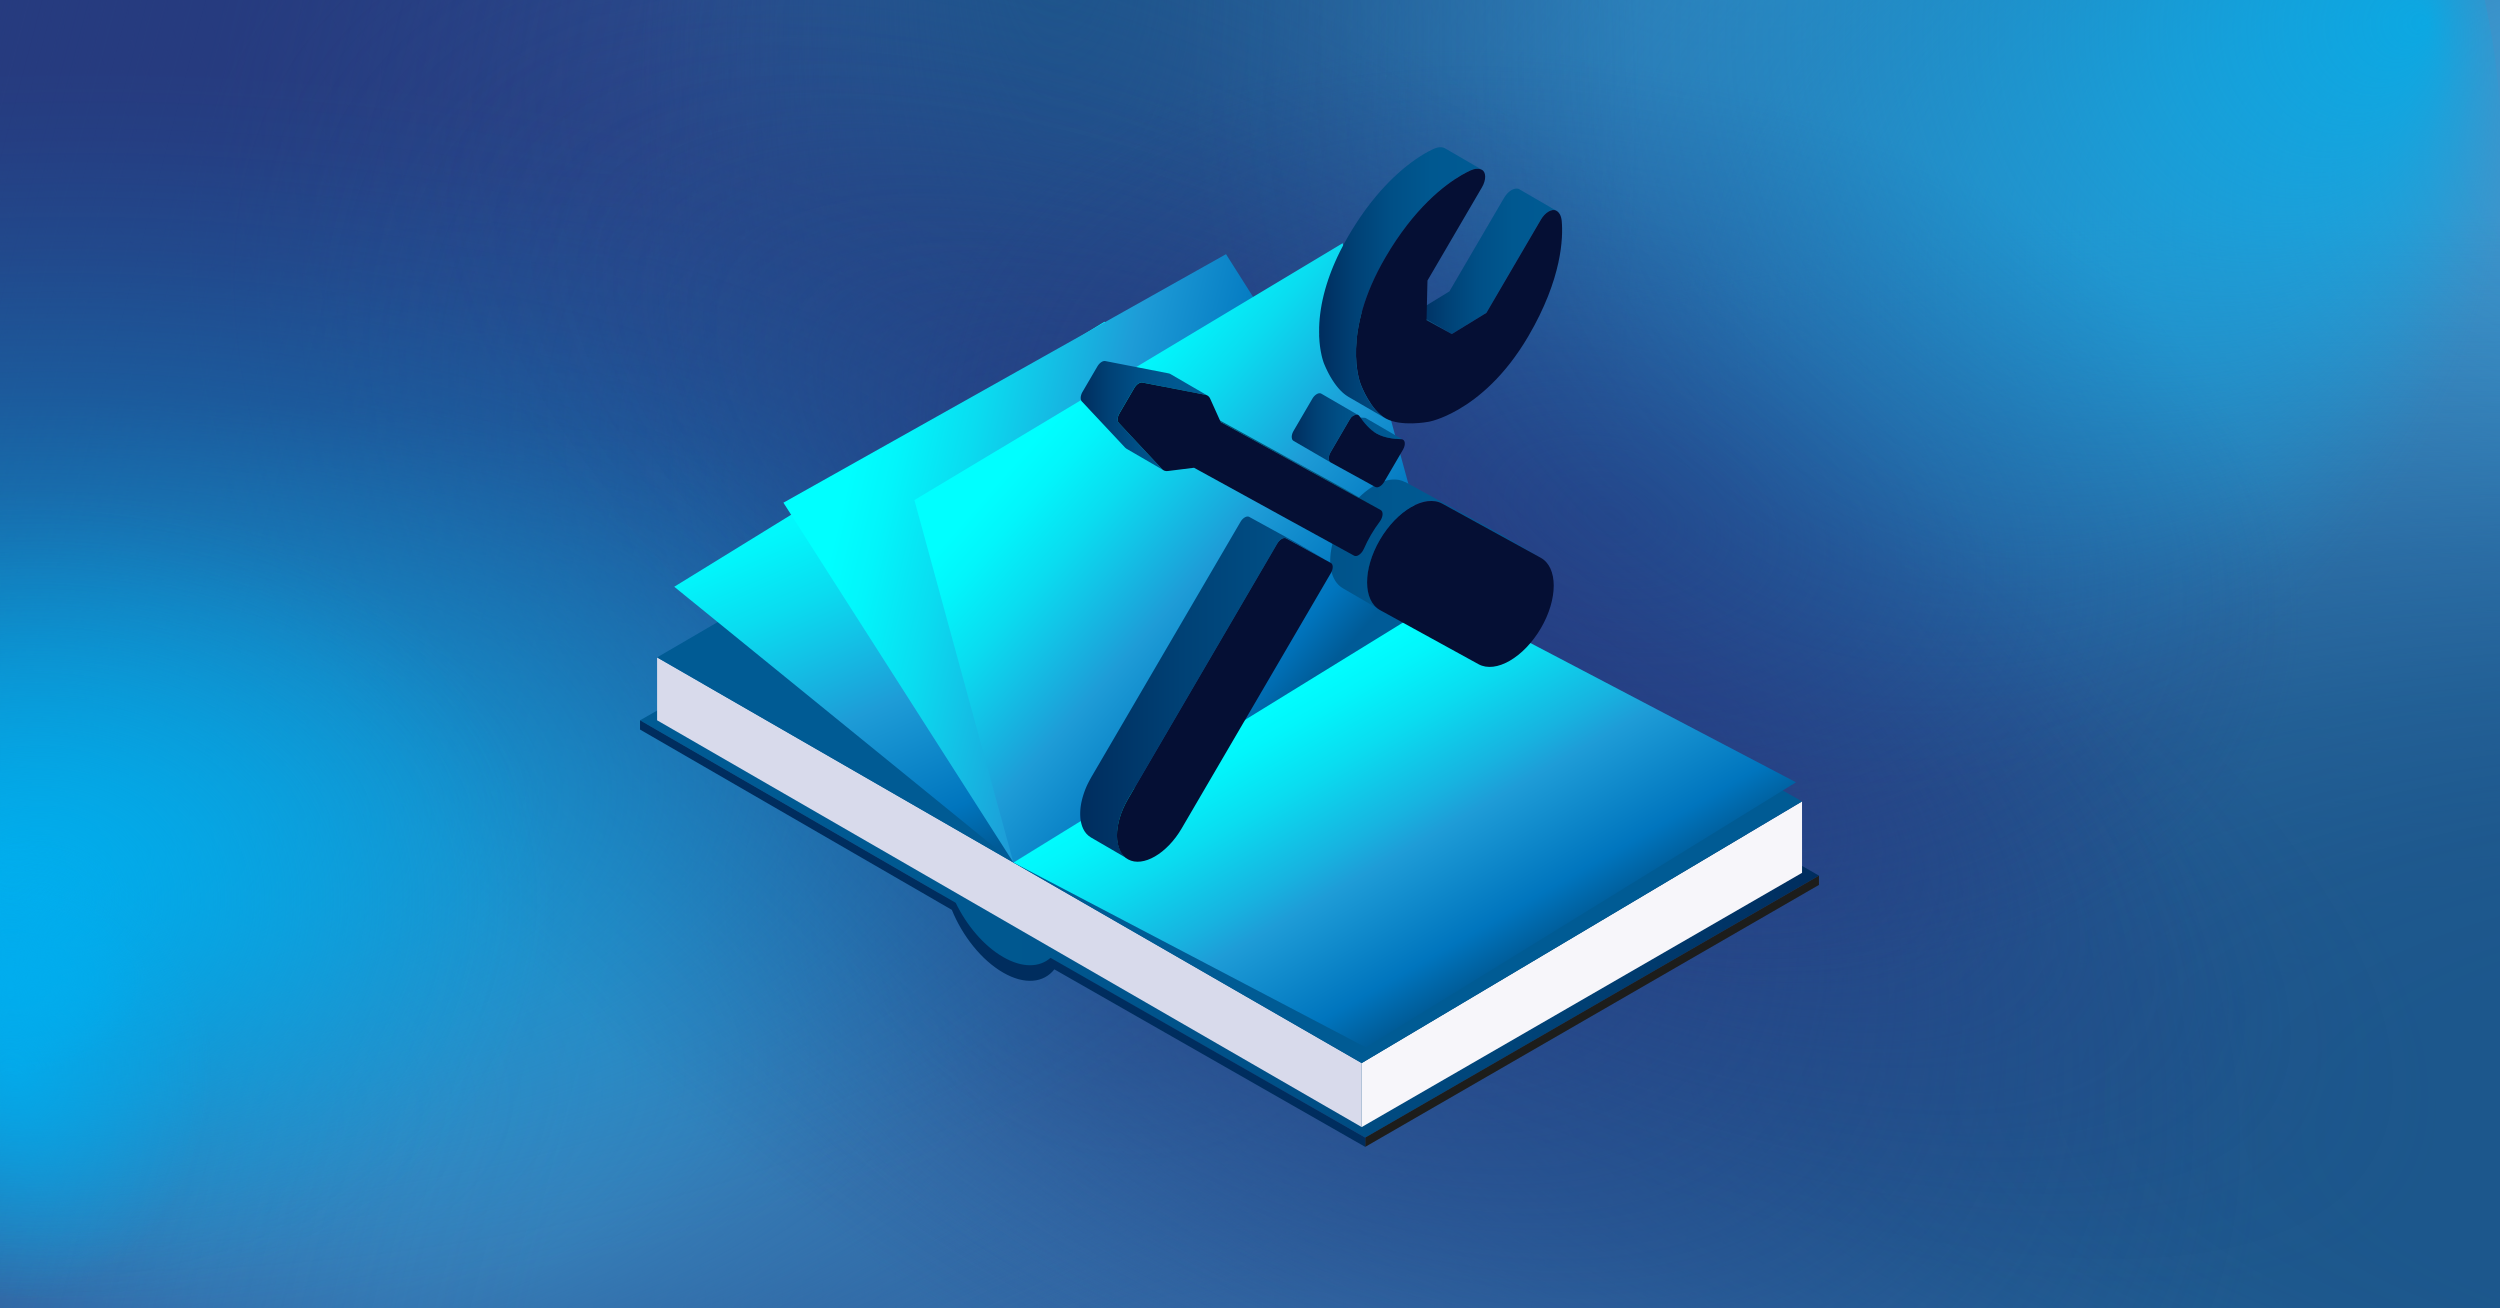 <?xml version="1.0" encoding="UTF-8"?>
<svg id="Ebene_2" data-name="Ebene 2" xmlns="http://www.w3.org/2000/svg" xmlns:xlink="http://www.w3.org/1999/xlink" viewBox="0 0 1200 628">
  <defs>
    <style>
      .cls-1 {
        fill: #005b94;
      }

      .cls-2 {
        fill: url(#Unbenannter_Verlauf_4);
      }

      .cls-3 {
        fill: url(#Unbenannter_Verlauf_7);
      }

      .cls-4 {
        fill: #1d1d1b;
      }

      .cls-5 {
        isolation: isolate;
      }

      .cls-6 {
        fill: #f7f6fa;
      }

      .cls-7 {
        fill: #263b7f;
      }

      .cls-8 {
        fill: url(#Unbenannter_Verlauf_15-2);
      }

      .cls-9 {
        fill: url(#Unbenannter_Verlauf_11-2);
      }

      .cls-10 {
        fill: url(#Unbenannter_Verlauf_7-6);
      }

      .cls-11 {
        fill: url(#Unbenannter_Verlauf_7-3);
      }

      .cls-12 {
        fill: url(#Unbenannter_Verlauf_7-5);
      }

      .cls-13 {
        fill: url(#Unbenannter_Verlauf_7-2);
      }

      .cls-14 {
        fill: url(#Unbenannter_Verlauf_7-4);
      }

      .cls-15 {
        fill: url(#Unbenannter_Verlauf_109);
      }

      .cls-16 {
        fill: url(#Unbenannter_Verlauf_107);
      }

      .cls-17 {
        fill: url(#Unbenannter_Verlauf_111);
      }

      .cls-18 {
        fill: #005879;
      }

      .cls-19 {
        fill: #002d5e;
      }

      .cls-20 {
        fill: url(#Unbenannter_Verlauf_14);
      }

      .cls-21 {
        fill: url(#Unbenannter_Verlauf_15);
      }

      .cls-22 {
        fill: url(#Unbenannter_Verlauf_12);
      }

      .cls-23 {
        fill: url(#Unbenannter_Verlauf_59);
      }

      .cls-24 {
        fill: url(#Unbenannter_Verlauf_56);
      }

      .cls-25 {
        fill: url(#Unbenannter_Verlauf_77);
      }

      .cls-26 {
        fill: url(#Unbenannter_Verlauf_70);
      }

      .cls-27 {
        fill: url(#Unbenannter_Verlauf_76);
      }

      .cls-28 {
        fill: url(#Unbenannter_Verlauf_18);
      }

      .cls-29 {
        fill: url(#Unbenannter_Verlauf_19);
      }

      .cls-30 {
        fill: url(#Unbenannter_Verlauf_16);
      }

      .cls-31 {
        fill: url(#Unbenannter_Verlauf_17);
      }

      .cls-32 {
        fill: url(#Unbenannter_Verlauf_31);
      }

      .cls-33 {
        fill: url(#Unbenannter_Verlauf_32);
      }

      .cls-34 {
        fill: url(#Unbenannter_Verlauf_33);
      }

      .cls-35 {
        fill: url(#Unbenannter_Verlauf_45);
      }

      .cls-36 {
        fill: url(#Unbenannter_Verlauf_46);
      }

      .cls-37 {
        fill: url(#Unbenannter_Verlauf_11);
      }

      .cls-38 {
        fill: #d8daeb;
      }

      .cls-39 {
        fill: #050f34;
      }
    </style>
    <radialGradient id="Unbenannter_Verlauf_19" data-name="Unbenannter Verlauf 19" cx="329.76" cy="53.77" fx="329.76" fy="53.77" r="424.49" gradientTransform="translate(-20.2 -71.17) scale(.94 .77)" gradientUnits="userSpaceOnUse">
      <stop offset=".06" stop-color="#263b7f"/>
      <stop offset=".3" stop-color="#263b7f" stop-opacity=".72"/>
      <stop offset=".78" stop-color="#263b7f" stop-opacity=".2"/>
      <stop offset="1" stop-color="#263b7f" stop-opacity="0"/>
    </radialGradient>
    <radialGradient id="Unbenannter_Verlauf_33" data-name="Unbenannter Verlauf 33" cx="1550.66" cy="63.87" fx="1685.47" fy="-53.39" r="324.61" gradientTransform="translate(-1953.85 -50.57) rotate(.88) scale(1.68 1.14) skewX(-.49)" gradientUnits="userSpaceOnUse">
      <stop offset="0" stop-color="#377cb5"/>
      <stop offset=".32" stop-color="#377cb5" stop-opacity=".66"/>
      <stop offset=".79" stop-color="#377cb5" stop-opacity=".19"/>
      <stop offset="1" stop-color="#377cb5" stop-opacity="0"/>
    </radialGradient>
    <radialGradient id="Unbenannter_Verlauf_18" data-name="Unbenannter Verlauf 18" cx="1129.83" cy="309.12" fx="1129.83" fy="309.12" r="177.81" gradientTransform="translate(-1482.85 -182.85) scale(1.86 1.67)" gradientUnits="userSpaceOnUse">
      <stop offset="0" stop-color="#255b93"/>
      <stop offset=".13" stop-color="#255b93" stop-opacity=".94"/>
      <stop offset=".34" stop-color="#255b93" stop-opacity=".77"/>
      <stop offset=".6" stop-color="#255b93" stop-opacity=".5"/>
      <stop offset=".91" stop-color="#255b93" stop-opacity=".12"/>
      <stop offset="1" stop-color="#255b93" stop-opacity="0"/>
    </radialGradient>
    <radialGradient id="Unbenannter_Verlauf_32" data-name="Unbenannter Verlauf 32" cx="1522.76" cy="341.77" fx="1579.43" fy="126.6" r="532.08" gradientTransform="translate(-613.21 -81.53) scale(1.15 .94)" gradientUnits="userSpaceOnUse">
      <stop offset=".2" stop-color="#377cb5"/>
      <stop offset=".69" stop-color="#377cb5" stop-opacity=".38"/>
      <stop offset="1" stop-color="#377cb5" stop-opacity="0"/>
    </radialGradient>
    <radialGradient id="Unbenannter_Verlauf_17" data-name="Unbenannter Verlauf 17" cx="1025.46" cy="1001.98" fx="1025.46" fy="1001.98" r="425.23" gradientTransform="translate(-20.2 72.91) scale(.94 .58)" gradientUnits="userSpaceOnUse">
      <stop offset=".06" stop-color="#255b93"/>
      <stop offset=".39" stop-color="#255b93" stop-opacity=".62"/>
      <stop offset=".8" stop-color="#255b93" stop-opacity=".18"/>
      <stop offset="1" stop-color="#255b93" stop-opacity="0"/>
    </radialGradient>
    <radialGradient id="Unbenannter_Verlauf_16" data-name="Unbenannter Verlauf 16" cx="423.14" cy="748.23" fx="423.14" fy="748.23" r="616.05" gradientTransform="translate(-210.42 -80.03) scale(1.14 .94)" gradientUnits="userSpaceOnUse">
      <stop offset=".05" stop-color="#263b7f"/>
      <stop offset=".11" stop-color="#263b7f" stop-opacity=".92"/>
      <stop offset=".5" stop-color="#263b7f" stop-opacity=".43"/>
      <stop offset=".79" stop-color="#263b7f" stop-opacity=".12"/>
      <stop offset=".94" stop-color="#263b7f" stop-opacity="0"/>
    </radialGradient>
    <radialGradient id="Unbenannter_Verlauf_31" data-name="Unbenannter Verlauf 31" cx="2627.42" cy="-2261.74" fx="2627.42" fy="-2440.4" r="324.61" gradientTransform="translate(5497 -1490.47) rotate(-179.34) scale(1.83 .94) skewX(-.75)" gradientUnits="userSpaceOnUse">
      <stop offset="0" stop-color="#377cb5"/>
      <stop offset=".35" stop-color="#377cb5" stop-opacity=".59"/>
      <stop offset=".66" stop-color="#377cb5" stop-opacity=".27"/>
      <stop offset=".88" stop-color="#377cb5" stop-opacity=".07"/>
      <stop offset="1" stop-color="#377cb5" stop-opacity="0"/>
    </radialGradient>
    <radialGradient id="Unbenannter_Verlauf_15" data-name="Unbenannter Verlauf 15" cx="1886.31" cy="88.24" fx="1997.56" fy="-33.41" r="216.9" gradientTransform="translate(-1853.7 70.31) scale(1.59 1.19)" gradientUnits="userSpaceOnUse">
      <stop offset=".26" stop-color="#3b95cc"/>
      <stop offset=".33" stop-color="#3a94cb" stop-opacity=".97"/>
      <stop offset=".44" stop-color="#3a91c9" stop-opacity=".87"/>
      <stop offset=".58" stop-color="#398dc5" stop-opacity=".72"/>
      <stop offset=".72" stop-color="#3888c0" stop-opacity=".5"/>
      <stop offset=".88" stop-color="#3781ba" stop-opacity=".23"/>
      <stop offset="1" stop-color="#377cb5" stop-opacity="0"/>
    </radialGradient>
    <radialGradient id="Unbenannter_Verlauf_15-2" data-name="Unbenannter Verlauf 15" cx="2876.31" cy="-114.3" fx="2987.56" fy="-235.95" r="216.9" gradientTransform="translate(8731.51 316.13) rotate(-180) scale(3 1.19)" xlink:href="#Unbenannter_Verlauf_15"/>
    <linearGradient id="Unbenannter_Verlauf_59" data-name="Unbenannter Verlauf 59" x1="-89.42" y1="215.75" x2="417.72" y2="349.22" gradientUnits="userSpaceOnUse">
      <stop offset="0" stop-color="#263b7f"/>
      <stop offset=".07" stop-color="#263b7f" stop-opacity=".88"/>
      <stop offset=".32" stop-color="#263b7f" stop-opacity=".5"/>
      <stop offset=".54" stop-color="#263b7f" stop-opacity=".23"/>
      <stop offset=".72" stop-color="#263b7f" stop-opacity=".06"/>
      <stop offset=".84" stop-color="#263b7f" stop-opacity="0"/>
    </linearGradient>
    <radialGradient id="Unbenannter_Verlauf_14" data-name="Unbenannter Verlauf 14" cx="2156" cy="-2948.96" fx="2335.67" fy="-3145.43" r="350.31" gradientTransform="translate(-3754.59 -2288.37) scale(2.26 -.92)" gradientUnits="userSpaceOnUse">
      <stop offset=".33" stop-color="#1c578c"/>
      <stop offset=".43" stop-color="#1d588d" stop-opacity=".96"/>
      <stop offset=".55" stop-color="#1f5c91" stop-opacity=".85"/>
      <stop offset=".68" stop-color="#246299" stop-opacity=".68"/>
      <stop offset=".81" stop-color="#2b6ca3" stop-opacity=".43"/>
      <stop offset=".96" stop-color="#3477b0" stop-opacity=".11"/>
      <stop offset="1" stop-color="#377cb5" stop-opacity="0"/>
    </radialGradient>
    <radialGradient id="Unbenannter_Verlauf_46" data-name="Unbenannter Verlauf 46" cx="2367.07" cy="-1613.23" fx="2440.58" fy="-1552.64" r="336.72" gradientTransform="translate(-614.6 3610.3) rotate(-90) scale(1.5 -.72)" gradientUnits="userSpaceOnUse">
      <stop offset="0" stop-color="#1c578c"/>
      <stop offset=".83" stop-color="#1c578c" stop-opacity=".17"/>
      <stop offset="1" stop-color="#1c578c" stop-opacity="0"/>
    </radialGradient>
    <radialGradient id="Unbenannter_Verlauf_56" data-name="Unbenannter Verlauf 56" cx="641.32" cy="385.09" fx="641.32" fy="385.09" r="596.2" gradientTransform="translate(188.48 -183.88) rotate(34.63) scale(.96 .53) skewX(1.33)" gradientUnits="userSpaceOnUse">
      <stop offset="0" stop-color="#263b81"/>
      <stop offset=".42" stop-color="#263b81" stop-opacity=".54"/>
      <stop offset=".81" stop-color="#263b81" stop-opacity=".15"/>
      <stop offset="1" stop-color="#263b81" stop-opacity="0"/>
    </radialGradient>
    <radialGradient id="Unbenannter_Verlauf_45" data-name="Unbenannter Verlauf 45" cx="495.64" cy="262.36" fx="465.02" fy="359.82" r="319.82" gradientTransform="translate(-991.74 61.48) scale(2.1 1)" gradientUnits="userSpaceOnUse">
      <stop offset="0" stop-color="#00aee9"/>
      <stop offset=".18" stop-color="#00aee9" stop-opacity=".73"/>
      <stop offset=".38" stop-color="#00aee9" stop-opacity=".47"/>
      <stop offset=".56" stop-color="#00aee9" stop-opacity=".27"/>
      <stop offset=".72" stop-color="#00aee9" stop-opacity=".12"/>
      <stop offset=".85" stop-color="#00aee9" stop-opacity=".03"/>
      <stop offset=".93" stop-color="#00aee9" stop-opacity="0"/>
    </radialGradient>
    <radialGradient id="Unbenannter_Verlauf_77" data-name="Unbenannter Verlauf 77" cx="1261.6" cy="392.66" fx="1261.6" fy="392.66" r="286.9" gradientTransform="translate(-1289.64 -1037.86) rotate(27.91) scale(1.88 .68) skewX(.77)" gradientUnits="userSpaceOnUse">
      <stop offset=".09" stop-color="#263b81" stop-opacity=".8"/>
      <stop offset=".15" stop-color="#263b81" stop-opacity=".72"/>
      <stop offset=".41" stop-color="#263b81" stop-opacity=".41"/>
      <stop offset=".65" stop-color="#263b81" stop-opacity=".19"/>
      <stop offset=".85" stop-color="#263b81" stop-opacity=".05"/>
      <stop offset="1" stop-color="#263b81" stop-opacity="0"/>
    </radialGradient>
    <radialGradient id="Unbenannter_Verlauf_76" data-name="Unbenannter Verlauf 76" cx="1205.28" cy="24.54" fx="1205.28" fy="24.54" r="230.42" gradientTransform="translate(-947.37 -179.26) rotate(13.21) scale(1.47 .94) skewX(.75)" gradientUnits="userSpaceOnUse">
      <stop offset="0" stop-color="#263b81" stop-opacity=".8"/>
      <stop offset=".35" stop-color="#263b81" stop-opacity=".54"/>
      <stop offset="1" stop-color="#263b81" stop-opacity="0"/>
    </radialGradient>
    <radialGradient id="Unbenannter_Verlauf_70" data-name="Unbenannter Verlauf 70" cx="1459.5" cy="941.37" fx="1445.52" fy="700.81" r="281.08" gradientTransform="translate(2026.9 -1955.23) rotate(90) scale(1.36 1.23)" gradientUnits="userSpaceOnUse">
      <stop offset="0" stop-color="#00aee9" stop-opacity=".8"/>
      <stop offset=".06" stop-color="#00aee9" stop-opacity=".73"/>
      <stop offset=".29" stop-color="#00aee9" stop-opacity=".47"/>
      <stop offset=".5" stop-color="#00aee9" stop-opacity=".27"/>
      <stop offset=".68" stop-color="#00aee9" stop-opacity=".12"/>
      <stop offset=".83" stop-color="#00aee9" stop-opacity=".03"/>
      <stop offset=".93" stop-color="#00aee9" stop-opacity="0"/>
    </radialGradient>
    <radialGradient id="Unbenannter_Verlauf_109" data-name="Unbenannter Verlauf 109" cx="506.37" cy="614.48" fx="506.37" fy="614.48" r="118.01" gradientTransform="translate(-1125.23 -662.5) scale(2.26 1.78)" gradientUnits="userSpaceOnUse">
      <stop offset="0" stop-color="#00aeef" stop-opacity=".8"/>
      <stop offset=".07" stop-color="#00aeef" stop-opacity=".72"/>
      <stop offset=".38" stop-color="#00aeef" stop-opacity=".42"/>
      <stop offset=".64" stop-color="#00aeef" stop-opacity=".19"/>
      <stop offset=".83" stop-color="#00aeef" stop-opacity=".05"/>
      <stop offset=".93" stop-color="#00aeef" stop-opacity="0"/>
    </radialGradient>
    <radialGradient id="Unbenannter_Verlauf_111" data-name="Unbenannter Verlauf 111" cx="447.14" cy="568.96" fx="447.14" fy="568.96" r="51.77" gradientTransform="translate(-864.45 -802) scale(1.95 2.31)" gradientUnits="userSpaceOnUse">
      <stop offset="0" stop-color="#00aeef" stop-opacity=".8"/>
      <stop offset=".62" stop-color="#00aeef" stop-opacity=".25"/>
      <stop offset=".93" stop-color="#00aeef" stop-opacity="0"/>
    </radialGradient>
    <radialGradient id="Unbenannter_Verlauf_107" data-name="Unbenannter Verlauf 107" cx="445.96" cy="625.73" fx="445.96" fy="625.73" r="35.97" gradientTransform="translate(-864.45 -413.07) scale(1.95 1.41)" gradientUnits="userSpaceOnUse">
      <stop offset="0" stop-color="#00aeef" stop-opacity=".8"/>
      <stop offset=".1" stop-color="#00aeef" stop-opacity=".76"/>
      <stop offset=".26" stop-color="#00aeef" stop-opacity=".66"/>
      <stop offset=".47" stop-color="#00aeef" stop-opacity=".49"/>
      <stop offset=".71" stop-color="#00aeef" stop-opacity=".25"/>
      <stop offset=".93" stop-color="#00aeef" stop-opacity="0"/>
    </radialGradient>
    <linearGradient id="Unbenannter_Verlauf_7" data-name="Unbenannter Verlauf 7" x1="4938.9" y1="383.6" x2="5504.8" y2="383.6" gradientTransform="translate(5812) rotate(-180) scale(1 -1)" gradientUnits="userSpaceOnUse">
      <stop offset="0" stop-color="#002d5e"/>
      <stop offset="0" stop-color="#002d5e"/>
      <stop offset=".22" stop-color="#004175"/>
      <stop offset=".44" stop-color="#004f86"/>
      <stop offset=".69" stop-color="#005890"/>
      <stop offset="1" stop-color="#005b94"/>
    </linearGradient>
    <linearGradient id="Unbenannter_Verlauf_11" data-name="Unbenannter Verlauf 11" x1="5263.95" y1="376.83" x2="5341.26" y2="196.76" gradientTransform="translate(5812) rotate(-180) scale(1 -1)" gradientUnits="userSpaceOnUse">
      <stop offset="0" stop-color="#005b97"/>
      <stop offset=".13" stop-color="#0075be"/>
      <stop offset=".43" stop-color="#1e9cd7"/>
      <stop offset=".5" stop-color="#19abdd"/>
      <stop offset=".62" stop-color="#12c4e7"/>
      <stop offset=".74" stop-color="#0adcf0"/>
      <stop offset=".9" stop-color="#02f5fb"/>
      <stop offset="1" stop-color="aqua"/>
    </linearGradient>
    <linearGradient id="Unbenannter_Verlauf_11-2" data-name="Unbenannter Verlauf 11" x1="5207.24" y1="284.36" x2="5406.25" y2="236.01" xlink:href="#Unbenannter_Verlauf_11"/>
    <linearGradient id="Unbenannter_Verlauf_12" data-name="Unbenannter Verlauf 12" x1="5178.23" y1="325.34" x2="5312.34" y2="207.64" gradientTransform="translate(5812) rotate(-180) scale(1 -1)" gradientUnits="userSpaceOnUse">
      <stop offset="0" stop-color="#005b97"/>
      <stop offset=".13" stop-color="#0075be"/>
      <stop offset=".43" stop-color="#1e9cd7"/>
      <stop offset=".5" stop-color="#19abdd"/>
      <stop offset=".62" stop-color="#12c4e7"/>
      <stop offset=".74" stop-color="#0adcf0"/>
      <stop offset=".9" stop-color="#02f5fb"/>
      <stop offset="1" stop-color="aqua"/>
    </linearGradient>
    <linearGradient id="Unbenannter_Verlauf_4" data-name="Unbenannter Verlauf 4" x1="5095.66" y1="467.65" x2="5179.82" y2="321.89" gradientTransform="translate(5812) rotate(-180) scale(1 -1)" gradientUnits="userSpaceOnUse">
      <stop offset="0" stop-color="#005b97"/>
      <stop offset=".13" stop-color="#0075be"/>
      <stop offset=".43" stop-color="#1e9cd7"/>
      <stop offset=".53" stop-color="#17b3e0"/>
      <stop offset=".74" stop-color="#0adcf0"/>
      <stop offset=".9" stop-color="#02f5fb"/>
      <stop offset="1" stop-color="aqua"/>
    </linearGradient>
    <linearGradient id="Unbenannter_Verlauf_7-2" data-name="Unbenannter Verlauf 7" x1="518.42" y1="321.28" x2="739.54" y2="321.28" gradientTransform="matrix(1,0,0,1,0,0)" xlink:href="#Unbenannter_Verlauf_7"/>
    <linearGradient id="Unbenannter_Verlauf_7-3" data-name="Unbenannter Verlauf 7" x1="679.12" y1="125.43" x2="747.09" y2="125.43" gradientTransform="matrix(1,0,0,1,0,0)" xlink:href="#Unbenannter_Verlauf_7"/>
    <linearGradient id="Unbenannter_Verlauf_7-4" data-name="Unbenannter Verlauf 7" x1="620.06" y1="205.32" x2="673.45" y2="205.32" gradientTransform="matrix(1,0,0,1,0,0)" xlink:href="#Unbenannter_Verlauf_7"/>
    <linearGradient id="Unbenannter_Verlauf_7-5" data-name="Unbenannter Verlauf 7" x1="633.15" y1="135.71" x2="711.33" y2="135.71" gradientTransform="matrix(1,0,0,1,0,0)" xlink:href="#Unbenannter_Verlauf_7"/>
    <linearGradient id="Unbenannter_Verlauf_7-6" data-name="Unbenannter Verlauf 7" x1="518.74" y1="199.5" x2="579.59" y2="199.5" gradientTransform="matrix(1,0,0,1,0,0)" xlink:href="#Unbenannter_Verlauf_7"/>
  </defs>
  <g>
    <rect class="cls-7" x="0" y="0" width="1200.78" height="628"/>
    <path id="Spot_1" data-name="Spot 1" class="cls-29" d="M688.82,0c-1.65,64.3-29.67,123.69-76.16,172.15-11.03,11.5-23.08,22.38-36.09,32.58-18.31,14.35-38.49,27.33-60.22,38.71-15.49,8.12-31.76,15.42-48.73,21.82h0c-53.21,20.09-113.18,31.38-176.61,31.38-48.26,0-94.51-6.54-137.31-18.51C94.61,261.62,42.12,234.74,0,200.41V0h688.82Z"/>
    <path id="Spot_2" data-name="Spot 2" class="cls-34" d="M1201.3,21.59c0,153.96-115.5,287.97-285.86,357.14-53.13,21.57-111.58,36.85-173.54,44.45-29.51,3.62-59.8,5.5-90.68,5.5-19.63,0-39.03-.77-58.12-2.26-2.03-.14-4.07-.32-6.08-.49-150.41-12.94-282.3-70.78-370.56-154.94-10.13-9.63-19.65-19.62-28.58-29.91-54.9-63.34-86.72-138.67-86.72-219.5,0-7.24.25-14.44.77-21.59h1098.62c.52,7.15.77,14.34.77,21.59Z"/>
    <ellipse id="Spot_3" data-name="Spot 3" class="cls-28" cx="617.93" cy="331.9" rx="330.63" ry="296.1"/>
    <path id="Spot_4" data-name="Spot 4" class="cls-33" d="M1200.78,0v628h-439.82c-115.38-73.65-196.95-177.16-224.32-294.98-2.91-12.45-5.19-25.06-6.84-37.82-2.14-16.39-3.23-33.02-3.23-49.85,0-89.2,30.67-172.92,84.41-245.35h589.8Z"/>
    <path id="Spot_5" data-name="Spot 5" class="cls-31" d="M1200.78,464.37v163.63h-653.76c.98-28.06,10.75-54.87,27.78-79.55,12.41-18.01,28.7-34.87,48.26-50.25,36.06-28.36,83.23-51.68,137.78-67.8,1.13-.34,2.27-.67,3.42-1,26.65-7.68,55.04-13.66,84.72-17.68,28.69-3.89,58.61-5.94,89.34-5.94,5.78,0,11.51.07,17.23.22,94.21,2.36,179.78,24.03,245.24,58.36Z"/>
    <path id="Spot_6" data-name="Spot 6" class="cls-30" d="M971.41,609.03c0,6.35-.13,12.68-.39,18.97H0V87.27c82.56-27.3,173.02-42.34,267.86-42.34,160.38,0,308.24,43.03,426.57,115.49,10.51,6.43,20.79,13.09,30.82,19.99,84.25,57.84,151.23,131.36,193.92,214.92,12.83,25.12,23.49,51.15,31.74,77.94,13.39,43.48,20.51,88.95,20.51,135.75Z"/>
    <path id="Spot_7" data-name="Spot 7" class="cls-32" d="M0,610.26c0-126.53,126.07-236.67,312.01-293.52,57.99-17.73,121.78-30.29,189.41-36.54,32.21-2.97,65.27-4.52,98.98-4.52,21.43,0,42.6.63,63.44,1.85,2.22.12,4.44.26,6.64.4,164.17,10.64,308.12,58.17,404.45,127.34,11.05,7.92,21.45,16.13,31.2,24.58,59.92,52.05,94.66,113.96,94.66,180.4,0,5.95-.27,11.86-.84,17.74H.84c-.56-5.88-.84-11.79-.84-17.74Z"/>
    <path id="Spot_8" data-name="Spot 8" class="cls-21" d="M1200.78,0v458.14h-401.31c-105.27-53.73-179.7-129.24-204.67-215.2-2.66-9.08-4.73-18.28-6.24-27.59-1.95-11.96-2.95-24.09-2.95-36.37,0-65.07,27.98-126.15,77.02-178.99h538.14Z"/>
    <path id="Spot_8-2" data-name="Spot 8" class="cls-8" d="M0,628V169.86h757.04c198.59,53.73,338.99,129.24,386.1,215.2,5.01,9.08,8.93,18.28,11.77,27.59,3.68,11.96,5.56,24.09,5.56,36.37,0,65.07-52.79,126.15-145.29,178.99H0Z"/>
    <polygon class="cls-23" points="376.09 628 0 628 0 0 567.79 0 376.09 628"/>
    <path id="Spot_9" data-name="Spot 9" class="cls-20" d="M1200.78,628V103.12h-570.9c-149.76,61.55-255.65,148.07-291.17,246.54-3.78,10.41-6.73,20.95-8.88,31.61-2.78,13.7-4.19,27.6-4.19,41.67,0,74.55,39.81,144.52,109.57,205.06h765.57Z"/>
    <path id="Spot_9-2" data-name="Spot 9" class="cls-36" d="M807.52,0H287.31v379.58c61,99.57,146.75,169.97,244.35,193.59,10.31,2.51,20.76,4.48,31.33,5.9,13.58,1.85,27.36,2.79,41.3,2.79,73.89,0,143.24-26.47,203.24-72.85V0Z"/>
    <path class="cls-24" d="M1141.14,628H426.61C153.4,441.08,10.18,162.8,102.11,0h624.75c22.61,13.02,45.16,27.12,67.52,42.29,251.8,170.82,394.48,419.37,346.76,585.71Z"/>
    <path class="cls-35" d="M723.73,323.72c0,168.05-265.15,304.28-592.23,304.28-45.19,0-89.21-2.6-131.5-7.53V26.97c42.29-4.93,86.31-7.53,131.5-7.53,327.09,0,592.23,136.24,592.23,304.28Z"/>
    <path class="cls-25" d="M1161.96,566.29c46.11-95.56-132.64-287.29-399.24-428.24C496.12-2.9,242.62-39.69,196.51,55.87c-46.11,95.56,132.64,287.29,399.24,428.24,266.6,140.95,520.1,177.74,566.21,82.18Z"/>
    <path class="cls-27" d="M1109.96,329.54c27.64-129.86-100.26-270.18-285.66-313.42-185.4-43.24-358.11,26.98-385.75,156.83-27.64,129.86,100.26,270.18,285.66,313.42,185.4,43.24,358.11-26.98,385.75-156.83Z"/>
    <path class="cls-26" d="M872.75,411.28c-181.17,0-328.03-150.68-328.03-336.55,0-25.68,2.8-50.69,8.12-74.73h639.82c5.32,24.03,8.12,49.05,8.12,74.73,0,185.87-146.87,336.55-328.03,336.55Z"/>
    <path class="cls-15" d="M287.31,428.52c0,110.16-105.26,199.45-235.1,199.45-17.94,0-35.41-1.7-52.2-4.94V234.01c16.79-3.23,34.26-4.94,52.2-4.94,129.85,0,235.1,89.3,235.1,199.45Z"/>
    <path class="cls-17" d="M108.68,514c0,62.95-39.82,113.98-88.93,113.98-6.79,0-13.4-.97-19.75-2.82v-222.31c6.35-1.85,12.96-2.82,19.75-2.82,49.12,0,88.93,51.03,88.93,113.98Z"/>
    <path class="cls-16" d="M75.52,469.53c0,26.67-27.67,48.3-61.8,48.3-4.72,0-9.31-.41-13.72-1.2v-94.2c4.41-.78,9.01-1.2,13.72-1.2,34.13,0,61.8,21.62,61.8,48.3Z"/>
  </g>
  <g>
    <polygon class="cls-3" points="526.98 221.15 307.2 345.73 450.82 428.77 457.8 436.13 461.32 442.43 481.25 463.55 504.66 464.47 521.71 469.9 655.3 546.05 873.1 420.31 526.98 221.15"/>
    <polygon class="cls-4" points="873.1 420.31 873.1 424.76 655.3 550.51 655.3 546.05 873.1 420.31"/>
    <path class="cls-19" d="M655.3,546.05l-151.05-86.29c-5.31,4.69-13.54,4.93-22.76-.4-9.27-5.35-17.49-15.15-22.75-26.01l-151.53-87.63v4.46s149.68,86.56,149.68,86.56c0,0,0,0,0,0,5.05,12.45,14.18,24.08,24.6,30.1,10.37,5.99,19.49,4.95,24.61-1.55,0,0,0,0,0,0l149.2,85.21v-4.46Z"/>
    <polygon class="cls-38" points="315.41 345.74 653.6 540.99 653.6 510.27 315.4 315.56 315.41 345.74"/>
    <polygon class="cls-6" points="653.6 540.99 864.98 418.96 864.97 384.68 653.6 510.27 653.6 540.99"/>
    <polygon class="cls-1" points="315.4 315.56 526.77 192.28 864.97 384.68 653.6 510.27 315.4 315.56"/>
    <polygon class="cls-37" points="692.94 286.81 486.44 414.03 323.64 281.64 530.15 154.42 692.94 286.81"/>
    <polygon class="cls-9" points="692.94 286.81 486.44 414.03 376.04 241.29 588.49 122 692.94 286.81"/>
    <polyline class="cls-22" points="486.44 414.03 438.91 240.04 644.47 116.74 692 290.73"/>
    <polyline class="cls-2" points="486.44 414.03 655.58 502.73 862.08 375.51 692.94 286.81"/>
  </g>
  <g class="cls-5">
    <g>
      <path class="cls-13" d="M674.59,231.47h0s0,0,0,0c-.5-.27-1.01-.5-1.54-.69-.48-.17-.96-.3-1.46-.4h0s-.09-.01-.13-.02c-.35-.06-.7-.12-1.06-.15,0,0-.02,0-.02,0,0,0,0,0,0,0-.33-.03-.67-.04-1.01-.05-.02,0-.05,0-.07,0-.11,0-.21,0-.32.01-.19,0-.39,0-.58.02-.04,0-.07,0-.11,0-.12,0-.24.03-.36.04-.16.02-.32.03-.48.05-.04,0-.08,0-.12.01-.13.02-.27.05-.41.07-.14.02-.28.04-.42.07-.03,0-.07,0-.1.02-.16.03-.33.07-.5.11-.11.03-.23.05-.34.08-.02,0-.04,0-.06.01-.27.07-.54.14-.81.23-.02,0-.04.01-.06.02,0,0,0,0,0,0-.29.09-.58.18-.87.29-.02,0-.04.02-.06.02-.1.03-.19.07-.29.11-.17.06-.34.13-.52.19-.05.02-.09.04-.14.06-.12.05-.24.1-.35.15-.12.05-.25.1-.37.16-.07.03-.15.07-.22.11-.12.06-.25.12-.37.18-.09.04-.18.08-.27.13-.11.05-.21.11-.32.16-.12.06-.25.13-.37.19-.06.03-.12.06-.19.1-.23.12-.45.25-.68.38-.07.04-.14.08-.21.12-.3.18-.6.36-.9.55-.31.19-.61.4-.92.6,0,0,0,0,0,0,0,0,0,0,0,0-.31.21-.62.43-.92.66-.32.23-.64.48-.95.73-.03.02-.06.05-.09.07-.04.03-.08.07-.13.1-.25.2-.5.4-.75.61-.32.27-.65.55-.97.84-.04.04-.09.08-.13.12-.05.05-.1.1-.16.15-.22.2-.44.41-.66.62-.31.29-.61.6-.91.9-.29.3-.58.6-.87.91-.28.3-.56.61-.83.92-.27.31-.54.62-.8.94-.28.33-.55.67-.82,1.01-.3.38-.6.77-.89,1.16-.41.55-.8,1.11-1.19,1.68-.64.94-1.26,1.92-1.85,2.93,0,.01-.02.03-.02.04-.33.56-.64,1.13-.94,1.69-.14.26-.27.53-.41.79-.04.08-.08.15-.12.23-.04.07-.08.15-.11.22-.18.37-.36.73-.53,1.1-.16.34-.31.67-.46,1-.03.06-.05.13-.08.19-.02.05-.04.1-.06.14-.09.22-.19.43-.28.65-.14.33-.27.67-.4,1-.13.34-.26.67-.38,1.01-.13.35-.25.7-.36,1.04-.12.36-.23.71-.34,1.07-.11.36-.22.72-.32,1.09-.1.37-.2.73-.29,1.09-.09.36-.17.72-.25,1.08-.08.36-.15.72-.22,1.07-.07.35-.13.7-.18,1.05-.05.35-.1.69-.15,1.03-.04.34-.08.68-.11,1.01-.03.33-.06.66-.08.99-.02.33-.04.66-.05.98,0,.33-.01.65-.01.97,0,.25,0,.49.02.74l-17.41-10.12-21.47-11.78c-.07-.04-.15-.07-.22-.1-.07-.02-.14-.04-.21-.06-.01,0-.02,0-.03,0,0,0-.02,0-.02,0-.04,0-.08-.01-.12-.02-.05,0-.1,0-.15,0-.05,0-.1,0-.14,0-.03,0-.06,0-.09,0,0,0,0,0-.01,0-.01,0-.02,0-.03,0-.04,0-.09.01-.13.02-.04,0-.09.02-.13.03-.04.01-.08.02-.13.03-.04.01-.08.03-.12.04,0,0,0,0-.01,0,0,0,0,0,0,0-.03.01-.07.03-.1.04-.04.02-.08.03-.12.05s-.08.04-.12.06c-.04.02-.08.04-.13.06-.03.02-.06.04-.1.05,0,0-.02.01-.03.02-.04.03-.09.05-.13.08-.04.03-.09.06-.13.09-.04.03-.09.06-.13.09-.05.03-.09.07-.14.1,0,0-.01,0-.02.01,0,0,0,0,0,0-.04.03-.08.06-.11.09-.05.04-.09.08-.14.12-.05.04-.09.08-.14.13-.04.04-.09.09-.13.13-.01.01-.02.02-.03.03,0,0,0,0-.01.01-.03.03-.05.06-.08.08-.04.04-.08.09-.12.13-.04.04-.08.09-.11.13-.04.05-.08.09-.12.14-.03.03-.05.07-.08.11,0,0,0,.01-.01.02-.01.01-.02.03-.03.04-.06.08-.11.16-.17.24-.09.13-.18.27-.26.42l-71.65,122.62-.04.08c-.29.49-.56.98-.82,1.48-.11.2-.21.4-.31.6-.04.07-.07.14-.11.21-.04.08-.08.16-.12.23-.15.3-.3.6-.44.9-.13.28-.26.57-.39.85-.02.05-.04.1-.07.16-.02.04-.03.08-.05.12-.08.19-.16.38-.24.56-.12.28-.23.56-.34.85-.1.25-.19.5-.28.75,0,.02-.01.04-.02.06,0,.02-.01.04-.02.06-.11.3-.21.6-.31.89-.1.31-.2.61-.29.92-.03.09-.05.19-.08.28-.02.06-.04.13-.06.19-.05.16-.09.31-.14.47-.09.31-.17.63-.25.94-.05.21-.1.41-.14.61-.01.05-.02.1-.04.15-.01.06-.03.11-.04.17-.07.31-.13.61-.19.92-.06.3-.11.6-.16.9,0,.03,0,.06-.01.08,0,.03,0,.06-.01.09-.04.24-.07.47-.1.7-.04.29-.07.58-.1.86-.01.13-.02.25-.03.37,0,.06,0,.12-.01.17,0,.1-.02.2-.02.3-.02.28-.03.56-.04.84,0,.26-.01.53-.01.78,0,.02,0,.03,0,.05,0,.28,0,.56.02.83.01.28.03.56.05.83,0,.04,0,.08.01.12,0,.04,0,.09.01.13.02.2.04.39.06.58.04.29.08.57.13.85.01.06.03.12.04.18.01.06.03.13.04.19.03.16.06.33.1.49.07.3.15.6.23.89.01.04.02.07.03.1.02.07.04.13.06.19.07.22.14.44.21.65.07.18.15.36.23.53.04.1.08.21.13.31.03.06.05.12.07.17.13.28.29.54.44.81.06.11.12.23.18.33.01.02.02.03.03.05.23.36.49.7.76,1.03.08.09.16.17.24.26.23.25.46.49.72.71.1.08.19.17.29.25.34.28.7.54,1.08.76l17.73,10.3c-.38-.22-.74-.48-1.08-.76-.1-.08-.19-.17-.29-.25-.25-.22-.49-.46-.72-.71-.08-.09-.16-.17-.24-.26-.28-.34-.55-.69-.79-1.08-.07-.11-.12-.23-.18-.34-.18-.32-.36-.64-.52-.98-.05-.1-.09-.21-.13-.31-.16-.38-.31-.77-.44-1.18-.02-.06-.04-.13-.06-.19-.14-.48-.26-.97-.36-1.48-.01-.06-.03-.13-.04-.19-.1-.52-.17-1.06-.22-1.61,0-.04,0-.09-.01-.13-.05-.6-.08-1.21-.08-1.83,0-.63.03-1.27.07-1.93,0-.06,0-.11.01-.17.05-.64.13-1.28.23-1.94,0-.03,0-.06.01-.09.11-.68.24-1.37.39-2.07.01-.05.02-.1.04-.15.15-.67.33-1.34.53-2.02.02-.06.04-.12.05-.18.21-.71.45-1.43.71-2.15,0-.02.01-.04.02-.06.26-.72.55-1.44.86-2.16.02-.04.03-.08.05-.12.31-.71.65-1.43,1.01-2.14.04-.07.07-.14.11-.21.37-.72.76-1.44,1.17-2.15l71.65-122.62c.15-.25.3-.48.47-.7,0,0,0-.01.01-.02.16-.22.33-.42.51-.6,0,0,0,0,.01-.01.18-.18.36-.35.55-.5,0,0,0,0,0,0,.19-.15.38-.28.57-.39.19-.11.38-.2.57-.27,0,0,0,0,0,0,.19-.07.37-.11.55-.13,0,0,0,0,.01,0,.17-.02.34-.02.51,0,0,0,.01,0,.02,0,.16.03.32.08.47.16l21.15,11.61c0,.07,0,.15,0,.22.01.33.03.65.06.96.03.33.06.66.1.98.04.33.09.66.15.99.06.34.13.67.2,1,.08.36.17.71.28,1.06.03.09.06.17.09.26,0,.01,0,.03.01.04.08.27.17.54.26.8.07.18.14.34.22.51.04.1.08.21.13.31.05.12.1.25.15.36.08.17.18.32.27.48.11.22.23.43.35.64.06.09.1.2.16.29.1.16.22.3.33.45.1.14.2.29.31.43.19.24.39.46.59.68.12.13.23.26.35.38.23.22.47.43.72.63.11.09.22.2.34.28.37.28.76.53,1.17.76l6.52,3.79,11.21,6.52s0,0,0,0c-.42-.23-.82-.5-1.2-.78-.12-.09-.24-.2-.36-.3-.25-.21-.49-.42-.72-.65-.13-.13-.25-.27-.37-.4-.2-.22-.4-.45-.58-.7-.11-.15-.23-.31-.33-.46-.16-.23-.31-.47-.45-.72-.13-.23-.26-.45-.38-.69-.15-.29-.29-.59-.42-.9-.06-.13-.11-.26-.17-.4-.18-.46-.34-.93-.48-1.42-.02-.06-.03-.12-.05-.18-.14-.5-.25-1-.35-1.53,0-.04-.02-.07-.02-.11-.1-.56-.18-1.13-.23-1.72,0-.05-.01-.1-.01-.14-.05-.59-.09-1.2-.1-1.82,0-.04,0-.07,0-.11,0-.64,0-1.3.04-1.96,0-.01,0-.02,0-.04.2-3.44,1.01-7.2,2.43-11.04,0,0,0-.01,0-.02.28-.77.59-1.54.93-2.31.02-.05.04-.1.06-.14.37-.84.76-1.68,1.18-2.51.04-.08.08-.15.12-.23.43-.84.88-1.68,1.37-2.52,0,0,0,0,0,0,.55-.95,1.13-1.86,1.73-2.75.07-.1.13-.2.2-.3.27-.39.54-.77.81-1.15.45-.62.91-1.23,1.37-1.82.04-.05.08-.1.13-.15.33-.41.67-.82,1.01-1.21.02-.03.04-.05.07-.08.75-.86,1.51-1.69,2.29-2.46.02-.02.04-.04.05-.05.39-.38.78-.76,1.17-1.12.05-.05.1-.1.15-.14.61-.55,1.22-1.08,1.84-1.57.04-.03.08-.07.13-.1.65-.52,1.31-1.01,1.97-1.46,0,0,0,0,0,0,.67-.46,1.35-.89,2.03-1.28.29-.17.58-.32.87-.48.12-.07.25-.13.37-.19.2-.1.39-.2.59-.29.12-.06.25-.12.37-.18.2-.09.4-.18.6-.26.12-.05.24-.1.35-.15.22-.09.44-.17.66-.25.1-.04.19-.07.29-.11.32-.11.63-.22.94-.31.02,0,.04-.01.06-.02.29-.09.58-.17.87-.24.12-.03.23-.05.34-.08.2-.04.4-.09.59-.13.14-.03.28-.05.42-.07.17-.03.35-.06.52-.08.16-.02.32-.03.48-.05.16-.01.31-.03.47-.04.19-.01.39-.02.58-.02.13,0,.26,0,.39,0,.34,0,.67.02,1.01.05.01,0,.02,0,.03,0,.36.03.71.09,1.05.15.12.02.23.05.35.08.38.08.76.18,1.12.3.55.18,1.07.41,1.58.68.03.01.05.02.08.04l47.22,25.94-17.73-10.3-47.22-25.94Z"/>
      <path class="cls-11" d="M729.36,90.87s-.05-.03-.07-.04c-.12-.07-.25-.12-.38-.17,0,0,0,0-.01,0-.03,0-.05-.01-.08-.02-.09-.03-.18-.06-.27-.07-.02,0-.04,0-.05,0-.03,0-.06,0-.09-.01-.05,0-.1-.02-.16-.02-.07,0-.13,0-.2,0-.01,0-.03,0-.04,0,0,0-.01,0-.02,0-.08,0-.16,0-.25,0-.05,0-.1,0-.15.02-.01,0-.03,0-.04,0-.01,0-.03,0-.04,0-.08.01-.15.02-.23.04-.06.01-.12.03-.18.04,0,0-.02,0-.02,0,0,0-.01,0-.02,0-.07.02-.15.04-.22.06-.07.02-.14.05-.22.07,0,0-.01,0-.02,0,0,0-.02,0-.03,0-.06.02-.11.04-.17.06-.07.03-.14.06-.21.09-.03.01-.05.02-.08.04-.01,0-.03.01-.05.02-.03.01-.06.03-.09.04-.07.04-.14.07-.22.11-.06.03-.11.06-.17.09-.02,0-.03.02-.05.03-.07.04-.15.09-.22.14-.08.05-.15.1-.23.15-.08.05-.15.11-.23.16-.08.06-.16.12-.24.18,0,0-.02.01-.03.02,0,0,0,0-.01.01-.07.05-.13.11-.2.16-.08.07-.16.14-.24.21-.08.07-.16.14-.23.22-.08.07-.15.15-.23.22-.02.02-.03.04-.05.05,0,0-.01.01-.02.02-.05.05-.1.1-.14.15-.07.07-.14.15-.2.23-.07.08-.13.15-.2.23-.07.08-.14.17-.2.25-.05.06-.09.12-.13.18,0,.01-.02.02-.02.03-.02.03-.04.05-.06.08-.1.14-.2.28-.3.42-.15.23-.3.47-.45.71l-26.18,44.8-16.61,10.16,17.73,10.3,16.61-10.16,26.18-44.8c.25-.43.52-.83.81-1.21,0-.01.02-.02.02-.03.28-.37.58-.72.88-1.03,0,0,.01-.01.02-.02.31-.32.63-.61.95-.87,0,0,0,0,.01-.01.33-.26.66-.49.99-.68.16-.09.32-.17.48-.25.01,0,.03-.01.04-.02.15-.07.31-.14.46-.19,0,0,.02,0,.03,0,.16-.06.32-.1.47-.14,0,0,.02,0,.02,0,.15-.04.3-.06.45-.08.01,0,.03,0,.04,0,.14-.02.28-.02.42-.02.01,0,.03,0,.04,0,.12,0,.24.01.36.03.03,0,.06,0,.09.01.11.02.22.05.32.08.03,0,.05.01.08.02.13.05.26.1.39.17.03.01.05.03.07.04l-17.73-10.3Z"/>
      <path class="cls-14" d="M620.07,210.02s0,.09.01.14c0,.05.01.1.02.14,0,.01,0,.03,0,.04,0,0,0,.01,0,.02,0,.03.01.06.02.08.01.05.02.1.04.15.02.05.03.11.05.16.02.04.03.08.05.13,0,0,0,.01,0,.02,0,0,0,.02.01.03.03.07.07.14.11.2.03.05.07.09.11.13.03.04.05.07.09.1.1.11.22.21.35.28l17.73,10.3c-.13-.07-.25-.17-.35-.28-.03-.03-.06-.07-.09-.1-.09-.11-.17-.22-.23-.35,0,0,0-.01,0-.02-.07-.16-.12-.33-.16-.52,0,0,0-.01,0-.02-.04-.19-.06-.4-.06-.61h0c0-.22.02-.45.05-.68,0,0,0,0,0,0,.04-.23.09-.47.16-.72,0,0,0-.01,0-.02.07-.24.16-.49.27-.74,0,0,0,0,0-.01.11-.25.24-.5.38-.75l9.02-15.44c.15-.25.31-.49.47-.71,0,0,0-.01.01-.02.03-.04.06-.07.1-.11l.56.33,11.82,6.87c.1.06.19.11.29.16.81.45,1.68.82,2.59,1.14h0s.04.01.05.02c.5.17,1.01.33,1.53.47.1.03.2.04.29.07.43.11.85.21,1.29.3.03,0,.06.01.09.02.15.03.31.05.46.08.36.07.73.13,1.09.18.22.03.43.06.65.08.34.04.67.08,1.01.11.09,0,.18.02.26.03.1,0,.19,0,.28.02.73.06,1.45.11,2.17.13.13,0,.25.02.37.05.02,0,.04,0,.06.02.11.03.22.08.32.13l-17.73-10.3c-.08-.05-.16-.08-.25-.11-.02,0-.05-.01-.07-.02-.02,0-.04-.01-.06-.02-.03,0-.05-.02-.08-.02-.06-.01-.12-.02-.18-.03-.04,0-.08,0-.11,0-.71-.02-1.44-.07-2.17-.13-.18-.01-.36-.03-.54-.05-.34-.03-.67-.07-1.01-.11-.22-.03-.44-.05-.65-.08-.37-.05-.73-.12-1.09-.18-.12-.02-.23-.04-.35-.06.03-.02.05-.05.08-.07,0,0,0,0,0,0,.19-.15.38-.28.57-.39.2-.12.4-.21.6-.28h0c.19-.07.38-.11.57-.13,0,0,.01,0,.02,0,.18-.02.35-.01.52.02,0,0,0,0,.01,0,.17.03.33.09.47.17l-17.73-10.3c-.08-.05-.16-.08-.25-.11-.07-.02-.14-.04-.21-.06,0,0-.01,0-.02,0,0,0,0,0-.01,0-.05,0-.09-.02-.14-.02-.05,0-.1,0-.16,0-.05,0-.1,0-.15,0-.02,0-.05,0-.07,0,0,0-.01,0-.02,0-.02,0-.03,0-.05,0-.04,0-.09.01-.13.02-.04,0-.09.02-.13.03-.04.01-.08.02-.13.04-.04.01-.08.03-.13.04,0,0,0,0,0,0h0s-.08.03-.12.05c-.04.02-.08.03-.12.05-.04.02-.08.04-.13.06-.04.02-.08.04-.13.07-.03.02-.06.04-.1.05,0,0-.02.01-.03.02-.04.03-.09.05-.13.08-.04.03-.09.06-.13.09-.04.03-.09.06-.13.09-.04.03-.09.07-.13.1,0,0,0,0-.01,0,0,0,0,0,0,0-.04.03-.08.06-.12.1-.05.04-.09.08-.14.12-.04.04-.09.08-.13.12-.04.04-.09.08-.13.13-.01.01-.02.02-.03.03,0,0,0,0-.01.01-.03.03-.05.06-.08.08-.04.04-.08.09-.12.13-.04.04-.08.09-.11.13-.04.05-.08.09-.12.14-.03.04-.06.07-.08.11,0,0,0,.01-.01.02-.01.01-.02.03-.03.04-.06.08-.11.16-.17.24-.09.14-.18.28-.27.43l-9.02,15.44s0,0,0,0c-.05.08-.09.16-.13.24-.03.06-.06.12-.09.18-.03.05-.05.1-.08.16-.02.05-.04.1-.07.14,0,.01-.01.03-.02.04,0,0,0,0,0,.01-.01.03-.03.06-.04.09-.02.05-.04.1-.06.14-.02.05-.04.1-.05.14-.02.05-.04.1-.05.15-.02.05-.03.1-.05.15,0,.02-.01.04-.02.06,0,0,0,.01,0,.02,0,.03-.02.05-.02.08-.01.05-.03.1-.04.16s-.02.1-.04.16c-.01.05-.02.1-.03.15,0,.05-.02.1-.03.15,0,0,0,.01,0,.02,0,0,0,0,0,0,0,.04-.01.08-.02.12,0,.05-.01.1-.02.14,0,.05,0,.1-.01.14,0,.05,0,.09,0,.14,0,.04,0,.09,0,.13h0c0,.06,0,.1,0,.15,0,.05,0,.09,0,.14Z"/>
      <path class="cls-12" d="M633.18,160.82c0,.25,0,.52.02.77,0,.15.02.28.03.43.02.36.04.7.07,1.05.02.25.03.51.05.75.01.13.02.25.03.38,0,.04,0,.07.01.11.06.61.12,1.2.19,1.75.06.51.13.99.21,1.46,0,.06.02.12.03.18.03.2.06.41.1.61.03.19.07.35.1.53.02.11.04.21.06.31.07.35.13.67.2.99.01.07.03.14.04.2.01.05.02.1.03.15.05.21.1.39.14.59.03.13.06.26.09.38.05.21.11.4.16.59.03.12.06.24.1.35,0,.03.02.07.03.11.14.46.25.83.35,1.12.01.04.02.07.03.1.04.12.08.23.11.31,0,.02.01.04.02.05,0,0,0,.02,0,.02.03.08.06.15.07.19.01.03.04.11.08.2,0,.02.01.03.02.04.04.11.1.24.16.4.01.03.03.06.04.09.07.18.16.37.26.6,0,.01,0,.02.01.03.1.22.2.47.32.73.02.04.04.08.06.13.1.21.2.43.31.67.02.04.04.08.06.12.1.2.2.41.3.62.08.17.16.33.25.51.12.23.25.47.37.72.09.17.18.34.27.52.15.28.32.57.48.86.09.15.17.3.26.45.26.45.53.9.82,1.35,0,0,0,0,0,0,.26.41.54.83.82,1.24.09.13.19.26.28.4.2.28.4.56.61.84.12.16.24.31.36.46.2.25.4.5.6.74.13.16.27.31.4.47.21.23.41.46.63.69.14.15.29.3.43.45.22.22.45.44.68.65.15.13.29.27.44.4.25.22.52.43.78.63.13.1.26.21.39.31.4.29.81.56,1.23.81,0,0,0,0,0,0l5.91,3.43,11.82,6.87c-.42-.24-.83-.52-1.23-.81-.13-.1-.26-.2-.39-.3-.26-.2-.53-.41-.78-.63-.15-.13-.29-.26-.44-.4-.23-.21-.46-.43-.68-.65-.15-.15-.29-.3-.43-.45-.21-.23-.42-.46-.63-.69-.14-.16-.27-.31-.4-.47-.21-.25-.41-.5-.6-.75-.12-.15-.24-.31-.36-.46-.21-.28-.41-.56-.61-.84-.09-.13-.19-.26-.28-.39-.28-.41-.56-.83-.82-1.24-.29-.46-.56-.91-.82-1.35-.09-.16-.17-.31-.26-.46-.16-.28-.32-.57-.47-.85-.1-.18-.18-.34-.27-.51-.13-.24-.26-.49-.38-.72-.09-.17-.17-.33-.25-.5-.11-.22-.21-.43-.31-.63-.13-.27-.26-.54-.37-.79-.02-.05-.04-.09-.06-.14-.11-.25-.22-.49-.31-.71,0-.02-.01-.03-.02-.05-.1-.22-.18-.42-.25-.59-.02-.04-.03-.07-.05-.11-.06-.15-.12-.29-.16-.39,0-.02-.02-.05-.03-.07-.03-.08-.06-.15-.07-.18,0,0,0,0,0,0,0,0,0,0,0-.01-.02-.04-.04-.11-.08-.2,0-.02-.02-.05-.03-.08-.03-.08-.07-.19-.11-.31-.01-.04-.03-.08-.04-.13-.06-.16-.12-.35-.18-.57-.01-.03-.02-.07-.03-.11-.05-.17-.11-.37-.17-.57-.04-.14-.08-.29-.12-.44-.05-.17-.09-.35-.14-.54-.04-.16-.08-.33-.12-.51-.05-.23-.11-.46-.16-.71-.03-.13-.06-.26-.08-.39-.06-.3-.13-.63-.19-.96-.02-.11-.04-.22-.06-.34-.08-.44-.15-.91-.22-1.39-.01-.09-.03-.19-.04-.28-.06-.46-.12-.93-.18-1.42,0-.07-.02-.13-.02-.2-.05-.51-.1-1.04-.14-1.59-.03-.38-.05-.79-.07-1.19-.02-.33-.04-.64-.05-.98-.01-.32-.02-.66-.02-.99,0-.42-.02-.83-.02-1.26,0-.27,0-.56.01-.84,0-.49.01-.99.03-1.5,0-.26.02-.53.04-.8.03-.54.06-1.08.1-1.64.02-.28.04-.56.07-.84.05-.59.11-1.2.18-1.81.03-.25.05-.49.08-.74.1-.86.22-1.74.37-2.65.03-.19.07-.39.1-.58.1-.58.2-1.17.31-1.77.05-.25.11-.52.16-.77.11-.54.22-1.08.34-1.63.07-.31.14-.62.22-.93.12-.51.24-1.03.37-1.55.08-.32.17-.65.26-.98.14-.52.28-1.05.44-1.58.09-.32.19-.65.29-.98.17-.57.35-1.14.53-1.72.09-.29.19-.59.28-.88.27-.82.55-1.64.85-2.48.02-.05.03-.09.05-.13.32-.88.66-1.77,1.01-2.67.1-.26.21-.52.31-.77.28-.69.57-1.38.87-2.08.11-.25.21-.51.33-.76.41-.93.83-1.87,1.27-2.82.06-.13.13-.26.18-.38.4-.84.81-1.69,1.24-2.54.22-.43.45-.87.68-1.31.34-.66.69-1.33,1.05-2,.13-.23.25-.46.38-.69.55-1,1.11-2.01,1.71-3.03,0,0,0,0,0,0,0,0,0,0,0-.01.59-1.01,1.18-1.98,1.77-2.94.14-.23.29-.47.43-.7,1.19-1.91,2.38-3.73,3.56-5.47.17-.25.34-.49.5-.73.49-.7.97-1.39,1.45-2.06.14-.19.28-.38.41-.57.44-.6.87-1.18,1.31-1.76.31-.41.61-.81.92-1.21.45-.58.89-1.15,1.34-1.71.15-.19.31-.38.46-.57.54-.66,1.07-1.31,1.6-1.94.06-.07.13-.15.19-.22.6-.71,1.2-1.4,1.8-2.07.39-.44.78-.87,1.16-1.29.26-.28.52-.56.78-.84.4-.43.8-.85,1.2-1.26.25-.26.5-.52.75-.77.48-.48.95-.94,1.41-1.4.19-.18.38-.37.56-.55.66-.63,1.31-1.23,1.95-1.81.18-.16.36-.32.54-.48.5-.45,1-.88,1.49-1.3.22-.19.43-.37.65-.55.57-.48,1.13-.94,1.69-1.38.09-.07.18-.15.27-.22.7-.55,1.39-1.07,2.06-1.57.03-.02.05-.04.08-.06.7-.52,1.39-1,2.05-1.45.02-.01.04-.02.05-.04.66-.45,1.3-.87,1.92-1.27.05-.03.1-.06.15-.1.6-.38,1.18-.74,1.74-1.07.17-.1.34-.2.51-.3.44-.26.86-.49,1.27-.71.1-.05.19-.1.29-.16.53-.29,1.05-.55,1.52-.79.29-.14.56-.27.82-.4.26-.12.51-.23.77-.32.04-.01.07-.03.11-.04.23-.09.46-.16.69-.23.03-.01.07-.02.1-.03.23-.06.45-.11.67-.15.04,0,.07-.01.11-.02.22-.04.44-.06.66-.08.02,0,.04,0,.07,0,.19-.01.38,0,.56,0,.05,0,.09,0,.14,0,.21.01.41.04.6.08.07.01.13.04.2.05.14.03.28.07.41.11.21.07.41.16.6.27l-17.73-10.3c-.19-.11-.39-.19-.6-.27,0,0-.01,0-.02,0-.13-.04-.26-.07-.4-.11-.07-.02-.13-.04-.2-.05,0,0,0,0-.01,0-.16-.03-.33-.06-.5-.07-.03,0-.06,0-.09,0-.05,0-.09,0-.14,0-.08,0-.15-.01-.23-.01-.11,0-.22,0-.34.01-.02,0-.04,0-.07,0-.01,0-.02,0-.03,0-.14,0-.28.02-.42.04-.07,0-.14.02-.21.03-.03,0-.07.01-.1.02-.03,0-.06,0-.1.02-.13.03-.27.06-.4.09-.06.01-.11.03-.17.05-.03,0-.07.02-.11.03-.04.01-.09.02-.13.04-.13.04-.27.09-.41.13-.05.02-.1.04-.15.06-.03.01-.07.03-.1.04-.05.02-.1.04-.15.06-.14.05-.27.11-.41.17-.07.03-.13.06-.2.09-.26.12-.52.25-.8.39,0,0-.01,0-.02,0-.47.23-.99.5-1.52.79-.06.03-.11.05-.17.09-.04.02-.08.05-.12.07-.41.22-.83.46-1.27.71-.14.08-.28.16-.43.25-.03.02-.06.04-.08.05-.56.33-1.14.69-1.75,1.07-.03.02-.06.04-.09.06-.02.01-.04.02-.05.04-.62.39-1.26.82-1.92,1.27-.01,0-.02.01-.03.02,0,0,0,0-.01,0-.66.45-1.35.94-2.05,1.46,0,0-.01.01-.02.02-.02.01-.04.03-.05.04-.67.49-1.36,1.02-2.06,1.57-.02.01-.03.02-.05.03-.07.05-.13.11-.2.16-.56.44-1.13.91-1.71,1.4-.1.09-.2.16-.3.25-.12.1-.25.22-.37.33-.47.4-.94.81-1.42,1.24-.15.13-.29.25-.44.38-.06.05-.11.11-.17.16-.64.58-1.28,1.17-1.93,1.79-.04.04-.08.07-.12.11-.15.14-.3.3-.46.45-.46.45-.93.91-1.4,1.38-.11.11-.21.2-.32.31-.15.15-.3.32-.45.48-.39.4-.79.82-1.18,1.24-.15.16-.31.32-.46.48-.11.12-.23.25-.34.37-.38.41-.76.84-1.14,1.26-.19.21-.37.41-.56.62-.67.76-1.35,1.55-2.03,2.37-.47.57-.95,1.17-1.43,1.77-.11.14-.22.27-.34.41-.11.14-.22.27-.33.4-.27.34-.54.71-.81,1.06-.35.45-.7.91-1.05,1.37-.16.21-.32.41-.48.62-.27.36-.54.74-.8,1.11-.15.21-.31.42-.46.64-.46.64-.92,1.3-1.38,1.97-.16.23-.32.46-.48.7-.08.13-.17.24-.26.37-.49.73-.98,1.47-1.48,2.23-.08.12-.15.24-.23.36-.5.77-1,1.56-1.49,2.36-.15.24-.3.48-.45.73-.57.93-1.14,1.88-1.71,2.85-.02.04-.04.07-.06.11-.62,1.06-1.2,2.1-1.76,3.13-.08.15-.17.31-.25.46-.13.24-.26.47-.39.71-.3.55-.57,1.1-.85,1.64-.17.32-.34.64-.5.96-.07.13-.14.27-.21.41-.44.88-.86,1.74-1.26,2.6-.37.79-.72,1.56-1.06,2.34-.09.19-.16.38-.25.58-.08.18-.15.35-.23.53-.16.38-.33.76-.48,1.13-.18.43-.35.86-.52,1.28-.06.16-.13.32-.19.48-.06.16-.13.32-.19.47-.29.75-.57,1.49-.83,2.22-.28.76-.54,1.52-.79,2.26-.06.17-.11.34-.16.51-.07.22-.14.43-.21.64-.12.39-.25.78-.37,1.16-.09.28-.16.55-.24.83-.07.25-.15.5-.22.74-.07.25-.15.5-.22.75-.11.38-.2.75-.29,1.12-.06.24-.13.48-.19.72-.04.16-.09.33-.13.48-.12.48-.22.95-.33,1.43-.04.19-.09.39-.14.58-.02.1-.05.21-.07.31-.14.64-.26,1.26-.38,1.87-.02.08-.03.16-.05.23,0,.05-.02.11-.03.16-.14.77-.27,1.52-.39,2.27-.12.75-.22,1.49-.31,2.21-.1.75-.18,1.49-.25,2.21-.01.11-.02.22-.03.33-.01.14-.02.28-.03.43-.04.48-.08.97-.11,1.44-.01.17-.01.34-.02.51-.01.22-.02.43-.03.64-.02.34-.04.69-.05,1.01,0,.2,0,.39,0,.59,0,.27,0,.54,0,.8,0,.27-.01.56-.01.82,0,.19.01.37.01.56,0,.31.01.6.02.9Z"/>
      <path class="cls-10" d="M518.75,191.3h0s0,.02,0,.03c0,.05,0,.09.01.14,0,.05.01.09.02.14,0,.05.02.1.03.14,0,.02.01.05.02.07v.02s.01.04.02.06c.02.05.03.11.05.16.02.06.05.12.07.17,0,.02.02.03.03.05,0,.02.02.03.02.04.02.04.04.08.06.11.06.09.12.17.19.24l20.82,22.22c.2.21.42.38.66.52l17.73,10.3c-.24-.14-.46-.31-.66-.52l-20.82-22.22c-.1-.1-.18-.22-.25-.35,0-.02-.02-.03-.03-.04-.07-.13-.12-.27-.16-.43v-.02c-.05-.16-.08-.33-.09-.51,0,0,0,0,0-.01-.01-.18-.01-.37,0-.57,0,0,0-.01,0-.02.02-.2.04-.4.09-.61,0,0,0-.01,0-.02.04-.21.1-.42.17-.64,0,0,0,0,0-.01.07-.22.16-.43.25-.65,0,0,0,0,0-.01.1-.22.21-.44.34-.66l7.13-12.2c.14-.25.3-.48.46-.7,0,0,0-.01.01-.02.16-.21.33-.41.51-.6,0,0,0,0,.01-.01.18-.18.36-.35.55-.5,0,0,0,0,0,0,.19-.15.38-.28.58-.4.15-.08.29-.16.44-.22,0,0,0,0,.01,0,.14-.06.29-.1.43-.14,0,0,.01,0,.02,0,.14-.03.27-.05.4-.06,0,0,.02,0,.03,0,.13,0,.26,0,.39.03h0l30.35,5.9c.16.03.31.07.45.13.16.06.32.13.47.22l-17.73-10.3c-.15-.09-.31-.16-.47-.22,0,0-.02,0-.03-.01-.13-.05-.27-.08-.41-.11,0,0,0,0-.01,0l-30.35-5.9c-.06-.01-.11-.02-.17-.02-.05,0-.1,0-.15,0-.02,0-.04,0-.06,0h-.02s-.04,0-.06,0c-.04,0-.09,0-.14.01-.04,0-.09.01-.13.02-.03,0-.05.01-.08.02,0,0-.01,0-.02,0-.01,0-.02,0-.03,0-.04.01-.08.02-.13.03-.04.01-.08.03-.12.04-.04.01-.08.03-.12.05,0,0-.01,0-.02,0,0,0,0,0-.01,0-.03.01-.06.03-.09.04-.04.02-.08.04-.12.06-.04.02-.08.04-.12.06-.03.02-.06.04-.1.05l-.03.02s-.09.05-.13.08c-.04.03-.09.06-.13.09-.04.03-.09.06-.13.09-.05.03-.09.07-.14.1,0,0-.01.01-.02.02,0,0,0,0,0,0-.04.03-.07.06-.11.09-.05.04-.09.08-.14.12-.05.04-.09.08-.14.13-.04.04-.09.09-.13.13-.01.01-.02.02-.03.04,0,0,0,0-.01.01-.03.03-.05.05-.08.08-.04.04-.08.09-.12.13-.04.04-.08.09-.12.14-.04.05-.08.1-.12.14-.03.03-.05.07-.08.1,0,0,0,.01-.01.02-.01.02-.02.03-.03.05-.06.08-.12.16-.17.24-.09.13-.17.27-.26.41l-7.13,12.2s0,0,0,0c-.05.08-.09.17-.14.25-.03.06-.06.11-.09.17-.03.05-.05.1-.08.16-.01.03-.02.05-.04.08,0,0,0,0,0,.01,0,.02-.01.03-.02.05-.02.05-.04.09-.06.14s-.04.09-.06.14c-.02.05-.04.1-.05.15-.02.05-.04.1-.05.15,0,0,0,.02,0,.03,0,0,0,0,0,.01-.01.04-.03.08-.04.12-.02.05-.03.1-.05.15-.01.05-.03.1-.04.16-.01.05-.03.1-.04.16,0,.02,0,.03-.01.05,0,0,0,.01,0,.02,0,.03-.01.06-.02.08,0,.05-.02.1-.03.15,0,.05-.01.1-.02.15,0,.05-.01.1-.02.14,0,.03,0,.05,0,.08,0,0,0,.01,0,.02,0,.01,0,.03,0,.04,0,.05,0,.09,0,.14,0,.05,0,.09,0,.14,0,.05,0,.09,0,.14,0,.04,0,.07,0,.11Z"/>
    </g>
    <path class="cls-39" d="M677.32,243.42c-5.42,3.13-10.83,8.59-14.96,15.65-8.24,14.11-8.2,29.25.1,33.8l47.22,25.94c4.15,2.28,9.58,1.49,15-1.64s10.83-8.59,14.96-15.65c8.24-14.11,8.2-29.24-.1-33.8l-47.22-25.94c-4.15-2.28-9.58-1.48-15,1.65Z"/>
    <polygon class="cls-18" points="662.75 244.81 645.02 234.51 640.29 231.91 658.02 242.22 662.75 244.81"/>
    <polygon class="cls-18" points="696.85 160.36 679.12 150.05 667 143.39 684.73 153.69 696.85 160.36"/>
    <path class="cls-39" d="M649.82,199.44c-.76.44-1.53,1.21-2.13,2.23l-9.02,15.44c-1.17,2.01-1.17,4.18.01,4.83l21.46,11.8c.59.32,1.37.21,2.15-.24s1.54-1.22,2.13-2.23l9.01-15.43c1.44-2.46,1.06-4.96-.73-5.01-4.02-.13-8.39-.79-11.77-2.64-3.38-1.87-6.24-5.2-8.44-8.49-.57-.85-1.62-.87-2.68-.25Z"/>
    <polygon class="cls-18" points="658.02 242.22 640.29 231.91 614.55 217.76 632.27 228.06 658.02 242.22"/>
    <path class="cls-39" d="M615.21,258.68c-.77.45-1.55,1.23-2.14,2.24l-71.65,122.62c-3.53,6.04-5.29,12.31-5.28,17.55s1.8,9.47,5.36,11.42c3.56,1.96,8.21,1.27,12.85-1.41,4.65-2.68,9.29-7.37,12.82-13.41l71.66-122.63c1.18-2.02,1.17-4.18-.01-4.83l-21.47-11.79c-.59-.33-1.37-.21-2.14.23Z"/>
    <path class="cls-39" d="M701.75,83.93c-8.52,4.92-23,16.04-36.77,39.63-21.32,36.5-12.26,59.8-11.79,61.03.24.61,4.73,12.3,12.02,16.3,7.28,4,19.86,1.69,20.52,1.57.29-.05,5.86-1.03,14.28-5.89,9.53-5.5,22.33-15.91,33.65-35.28,16.21-27.73,16.68-47.41,15.96-55.26-.22-2.38-1.12-4.08-2.6-4.9-1.02-.56-2.36-.36-3.69.41s-2.67,2.12-3.68,3.85l-26.18,44.8-16.61,10.16-12.12-6.66.45-19.03,26.18-44.8c2.03-3.48,2.02-7.21-.02-8.33-1.48-.81-3.46-.69-5.68.35-1.09.52-2.41,1.19-3.9,2.05Z"/>
    <polygon class="cls-18" points="632.27 228.06 614.55 217.76 568.22 192.3 585.95 202.6 632.27 228.06"/>
    <path class="cls-39" d="M546.61,184c-.78.45-1.55,1.24-2.14,2.23l-7.13,12.2c-1.02,1.76-1.17,3.66-.34,4.55l20.82,22.22c.68.72,1.64,1.04,2.75.89l6.45-.81,6.12-.76,46.33,25.46,25.76,14.14,4.74,2.6c.6.33,1.36.21,2.12-.23.98-.57,1.95-1.66,2.55-3.03.98-2.25,2.12-4.5,3.43-6.75,1.3-2.22,2.71-4.35,4.21-6.34,1.6-2.12,1.84-4.8.47-5.55l-4.73-2.6-25.75-14.16-46.33-25.46-2.47-5.48-2.6-5.78c-.45-1-1.22-1.64-2.21-1.83l-30.35-5.9c-.52-.1-1.11.05-1.71.39Z"/>
  </g>
</svg>